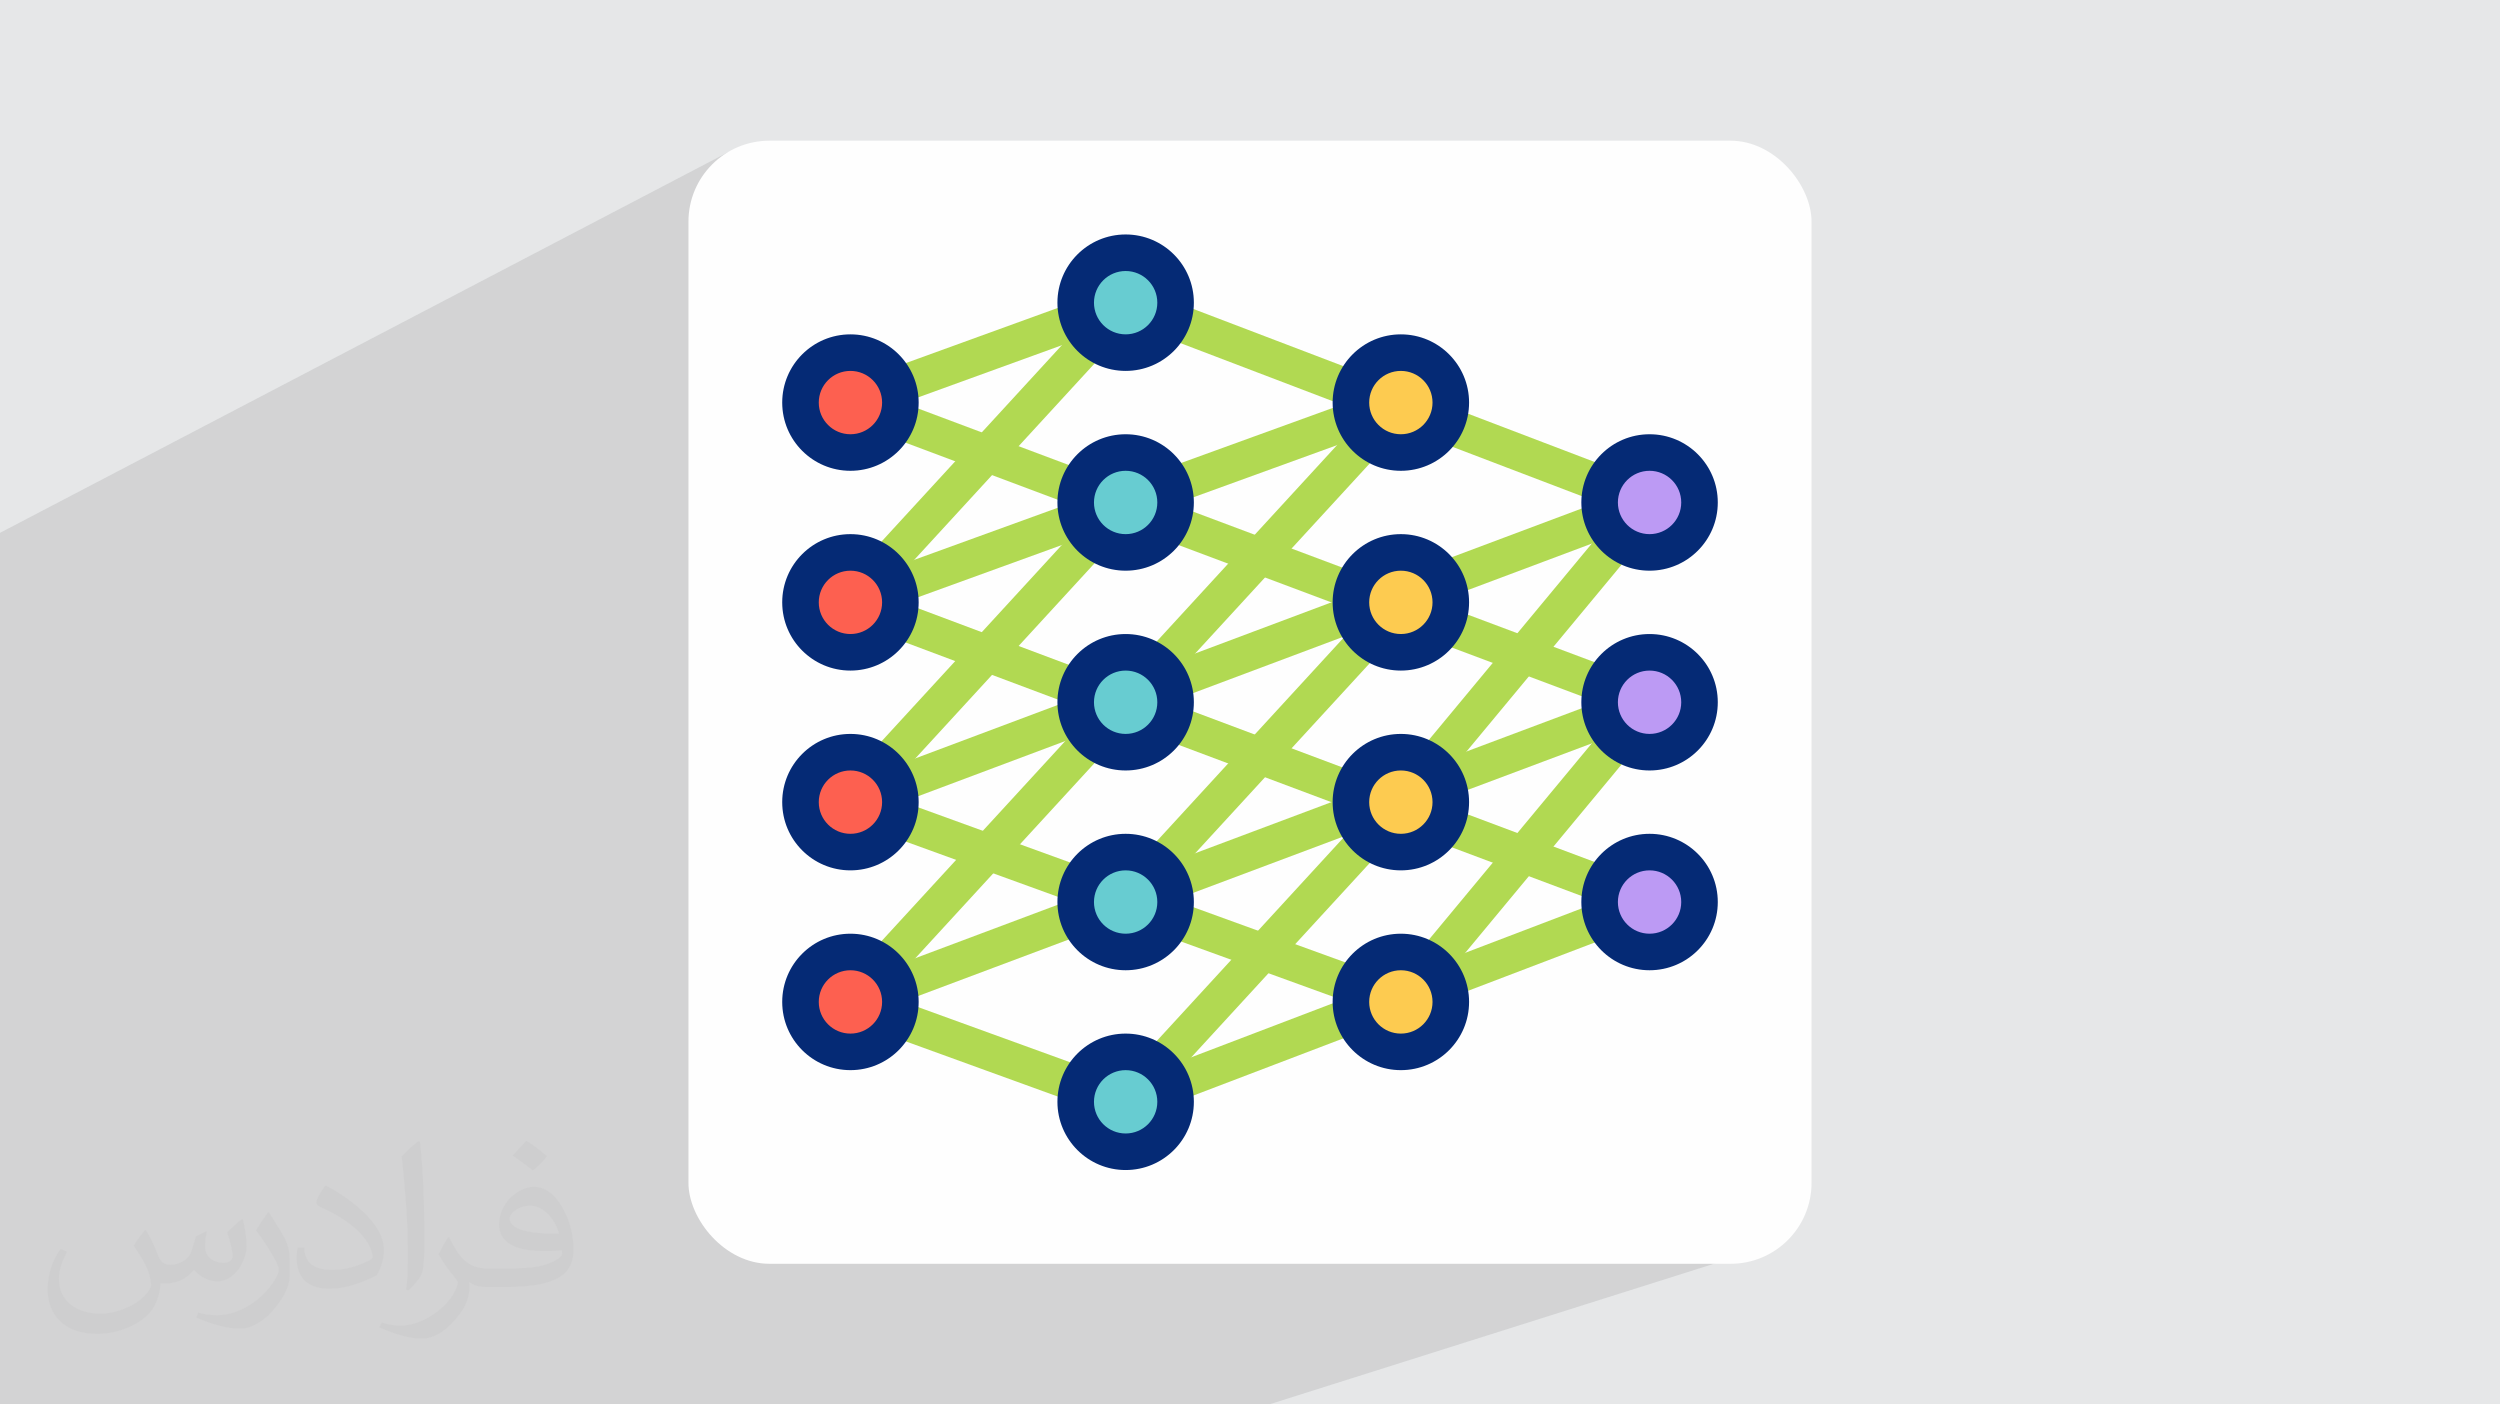 <?xml version="1.0" encoding="UTF-8"?>
<!DOCTYPE svg PUBLIC "-//W3C//DTD SVG 1.0//EN" "http://www.w3.org/TR/2001/REC-SVG-20010904/DTD/svg10.dtd">
<!-- Creator: CorelDRAW -->
<svg xmlns="http://www.w3.org/2000/svg" xml:space="preserve" width="94.192mm" height="52.917mm" version="1.0" style="shape-rendering:geometricPrecision; text-rendering:geometricPrecision; image-rendering:optimizeQuality; fill-rule:evenodd; clip-rule:evenodd"
viewBox="0 0 9404.92 5283.66"
 xmlns:xlink="http://www.w3.org/1999/xlink"
 xmlns:xodm="http://www.corel.com/coreldraw/odm/2003">
 <defs>
  <style type="text/css">
   <![CDATA[
    .fil3 {fill:#FEFEFE}
    .fil9 {fill:#052A75;fill-rule:nonzero}
    .fil5 {fill:#67CCD1;fill-rule:nonzero}
    .fil8 {fill:#B1D952;fill-rule:nonzero}
    .fil7 {fill:#BC9AF4;fill-rule:nonzero}
    .fil4 {fill:#FD6050;fill-rule:nonzero}
    .fil6 {fill:#FDCB50;fill-rule:nonzero}
    .fil2 {fill:#373435;fill-opacity:0.031}
    .fil1 {fill:#2B2A29;fill-opacity:0.102}
    .fil0 {fill:#E6E7E8}
   ]]>
  </style>
 </defs>
 <g id="Layer_x0020_1">
  <polygon class="fil0" points="-0,0 9404.92,0 9404.92,5283.66 -0,5283.66 "/>
  <polygon class="fil1" points="6532.25,3955.98 6723.22,4667.13 4773.4,5283.66 38.76,5283.66 -0,5283.66 -0,2004.49 2736.98,573.52 "/>
  <path class="fil2" d="M548.54 4627.69c17.95,27.21 29.6,53.36 40.96,82.43 8.45,16.91 12.93,48.09 52.57,48.09 11.61,0 28.28,-3.42 43.06,-11.61 16.63,-8.73 29.32,-21.94 35.94,-42l15.85 -53.36 38.57 -19.02 2.64 2.64c-5.27,20.09 -6.59,39.36 -6.59,54.43 0,44.63 38.57,61.56 69.22,61.56 17.95,0 34.09,-8.73 34.09,-25.11 0,-21.13 -8.98,-57.06 -20.62,-89.29 17.95,-17.95 35.94,-35.94 56.53,-50.47l3.17 1.6c8.98,38.04 14,75.56 14,100.66 0,24.57 -10.83,51.79 -19.81,69.49 -18.49,34.87 -51.25,62.62 -90.87,62.62 -30.1,0 -63.65,-15.07 -86.66,-43.06l-1.32 0c-21.66,26.96 -55.22,51.25 -108.86,51.25l-16.63 0c-2.64,35.41 -10.29,60.49 -21.94,82.95 -31.95,62.34 -126.81,106.47 -216.1,106.47 -124.17,0 -186.51,-71.59 -186.51,-166.96 0,-58.91 19.27,-113.6 48.88,-152.42l24.29 10.04c-18.49,35.41 -30.91,68.68 -30.91,101.45 0,89.29 72.66,131.83 156.4,131.83 77.68,0 173.83,-49.41 191.28,-106.72 -6.59,-62.62 -30.1,-91.93 -66.04,-148.99 10.83,-19.02 24.83,-38.04 42.28,-58.38l3.17 0 0 0 0 0 -0.02 -0.09zm1432.13 -336.04c26.15,16.39 51.79,35.66 76.87,57.85 -14,19.81 -31.45,37.79 -53.11,53.64 -25.11,-20.34 -50.19,-37.79 -75.84,-56.27 17.42,-19.55 34.62,-38.29 52.04,-55.22l0 0 0 0 0 0 0 0 0 0 0.03 0zm13.47 244.11c-42.28,0 -76.87,27.75 -76.87,48.34 0,44.13 84.53,57.85 185.72,57.31 -12.68,-51.79 -57.06,-105.68 -108.86,-105.68l0.01 0.03zm-94.86 236.19c54.96,0 103.04,-1.6 139.74,-10.83 40.96,-10.29 75.56,-30.91 75.56,-45.17 0,-3.7 0,-8.19 -1.32,-11.89 -22.98,2.11 -49.41,2.11 -72.38,2.11 -74.49,0 -131.55,-16.91 -154.02,-58.66 -5.55,-11.61 -9.51,-24.57 -9.51,-39.36 0,-40.43 17.42,-79.79 48.09,-107 25.61,-22.45 53.89,-36.44 82.67,-36.44 52.04,0 93.51,41.75 122.57,107.54 15.85,35.94 26.68,77.4 26.68,129.72 0,34.87 -9.51,64.19 -31.17,85.85 -40.43,39.11 -114.92,53.89 -229.04,53.89l-51.79 0 0 0 -13.47 0c-28.28,0 -48.62,-5.02 -64.72,-17.42l-2.64 0c0.79,6.59 1.32,12.93 1.32,19.02 0,25.61 -8.45,58.38 -25.61,84.53 -50.72,75.3 -105.68,108.04 -153.24,108.04 -48.09,0 -107,-18.49 -160.11,-42.54l9.51 -18.49c17.17,7.13 40.96,11.89 73.7,11.89 85.85,0 198.66,-82.43 212.66,-163 -3.17,-6.59 -8.98,-15.32 -17.17,-24.57 -25.11,-29.85 -40.96,-54.68 -55.75,-80.83 12.68,-25.11 24.29,-45.17 35.13,-63.4l4.49 -0.53c36.72,74.77 69.99,117.55 144.23,117.55l11.61 0 0 0 53.89 0 0 0 0 0 0 0 0 0 0 0 0.09 0.01zm-371.98 79c6.34,-34.34 6.87,-72.91 6.87,-108.86l0 -53.36c0,-99.6 -12.68,-244.36 -22.98,-338.68 17.95,-19.27 43.06,-42 62.87,-57.31l5.81 1.6c13.47,118.62 16.63,256 16.63,383.06 0,33.3 -1.32,65.79 -4.49,89.55 -1.85,30.1 -19.27,52.83 -56.53,87.7l-8.19 -3.7zm-382.8 -157.19c1.85,46.77 24.83,83.49 105.15,83.49 49.93,0 92.19,-12.93 138.96,-35.13 8.45,-3.7 12.93,-8.73 12.93,-12.93 0,-29.32 -22.45,-68.15 -60.23,-103.55 -36.72,-33.3 -85.34,-62.62 -130.76,-82.18 -15.6,-6.59 -20.62,-13.47 -20.62,-20.09 0,-13.47 17.95,-41.75 32.77,-62.09l5.02 -0.53c52.04,27.21 110.17,67.64 153.24,112.53 39.11,41.47 63.4,83.49 63.4,129.19 0,33.81 -10.29,65.51 -26.96,95.11 -57.06,28.79 -117.83,50.72 -178.06,50.72 -73.17,0 -123.1,-34.34 -123.1,-114.92 0,-8.73 0,-22.19 3.17,-39.64l25.11 0 0 0 0 0 0 0 0 0 0 0 -0.02 0zm-132.37 -132.9l45.45 73.45c16.63,27.21 32.23,56.81 32.23,103.55l0 59.7c0,48.34 -30.91,100.13 -80.83,151.38 -39.11,34.62 -73.7,49.41 -105.68,49.41 -47.55,0 -101.98,-14.79 -164.85,-41.75l7.13 -18.49c19.81,5.27 42.79,9.77 71.06,9.77 90.36,-0.53 182.8,-66.57 225.08,-147.15 5.02,-9.26 6.87,-17.95 6.87,-24.04 0,-9.26 -5.02,-19.55 -8.98,-28.79 -22.98,-43.31 -48.62,-82.95 -76.87,-119.68 14.79,-23.25 29.6,-45.7 45.7,-67.9l3.7 0.53 0 0 0 0 0 0 0 0 0 0 -0.02 0.01z"/>
  <rect class="fil3" x="2589.93" y="529.3" width="4225.03" height="4225.03" rx="304.59" ry="304.59"/>
  <g id="_2363173733472">
   <path class="fil4" d="M3387.19 3017.63c0,-103.77 -84.12,-187.9 -187.9,-187.9 -103.76,0 -187.89,84.12 -187.89,187.9 0,103.76 84.12,187.89 187.89,187.89 103.77,0 187.9,-84.12 187.9,-187.89z"/>
   <path class="fil5" d="M4422.52 2641.83c0,-103.76 -84.11,-187.89 -187.89,-187.89 -103.77,0 -187.9,84.12 -187.9,187.89 0,103.77 84.12,187.9 187.9,187.9 103.77,0 187.89,-84.12 187.89,-187.9z"/>
   <path class="fil4" d="M3387.19 2266.04c0,-103.76 -84.12,-187.89 -187.9,-187.89 -103.76,0 -187.89,84.12 -187.89,187.89 0,103.77 84.12,187.9 187.89,187.9 103.77,0 187.9,-84.12 187.9,-187.9z"/>
   <path class="fil5" d="M4422.52 1890.26c0,-103.76 -84.11,-187.89 -187.89,-187.89 -103.77,0 -187.9,84.12 -187.9,187.89 0,103.77 84.12,187.9 187.9,187.9 103.77,0 187.89,-84.12 187.89,-187.9z"/>
   <path class="fil4" d="M3387.19 1514.47c0,-103.77 -84.12,-187.89 -187.9,-187.89 -103.76,0 -187.89,84.11 -187.89,187.89 0,103.77 84.12,187.9 187.89,187.9 103.77,0 187.9,-84.12 187.9,-187.9z"/>
   <path class="fil5" d="M4422.52 1138.68c0,-103.76 -84.11,-187.89 -187.89,-187.89 -103.77,0 -187.9,84.12 -187.9,187.89 0,103.77 84.12,187.9 187.9,187.9 103.77,0 187.89,-84.12 187.89,-187.9z"/>
   <path class="fil5" d="M4422.52 3393.41c0,-103.77 -84.11,-187.9 -187.89,-187.9 -103.77,0 -187.9,84.12 -187.9,187.9 0,103.76 84.12,187.89 187.9,187.89 103.77,0 187.89,-84.12 187.89,-187.89z"/>
   <path class="fil4" d="M3387.19 3769.2c0,-103.77 -84.12,-187.9 -187.9,-187.9 -103.76,0 -187.89,84.12 -187.89,187.9 0,103.77 84.12,187.89 187.89,187.89 103.77,0 187.9,-84.11 187.9,-187.89z"/>
   <path class="fil6" d="M5457.87 3017.63c0,-103.77 -84.12,-187.9 -187.9,-187.9 -103.76,0 -187.89,84.12 -187.89,187.9 0,103.76 84.12,187.89 187.89,187.89 103.77,0 187.9,-84.12 187.9,-187.89z"/>
   <path class="fil6" d="M5457.87 2266.04c0,-103.76 -84.12,-187.89 -187.9,-187.89 -103.76,0 -187.89,84.12 -187.89,187.89 0,103.77 84.12,187.9 187.89,187.9 103.77,0 187.9,-84.12 187.9,-187.9z"/>
   <path class="fil6" d="M5457.87 1514.47c0,-103.77 -84.12,-187.89 -187.9,-187.89 -103.76,0 -187.89,84.11 -187.89,187.89 0,103.77 84.12,187.9 187.89,187.9 103.77,0 187.9,-84.12 187.9,-187.9z"/>
   <path class="fil7" d="M6393.5 3393.41c0,-103.77 -84.12,-187.9 -187.89,-187.9 -103.77,0 -187.9,84.12 -187.9,187.9 0,103.76 84.12,187.89 187.9,187.89 103.76,0 187.89,-84.12 187.89,-187.89z"/>
   <path class="fil7" d="M6393.5 2641.83c0,-103.76 -84.12,-187.89 -187.89,-187.89 -103.77,0 -187.9,84.12 -187.9,187.89 0,103.77 84.12,187.9 187.9,187.9 103.76,0 187.89,-84.12 187.89,-187.9z"/>
   <path class="fil7" d="M6393.5 1890.26c0,-103.76 -84.12,-187.89 -187.89,-187.89 -103.77,0 -187.9,84.12 -187.9,187.89 0,103.77 84.12,187.9 187.9,187.9 103.76,0 187.89,-84.12 187.89,-187.9z"/>
   <path class="fil6" d="M5457.87 3769.2c0,-103.77 -84.12,-187.9 -187.9,-187.9 -103.76,0 -187.89,84.12 -187.89,187.9 0,103.77 84.12,187.89 187.89,187.89 103.77,0 187.9,-84.11 187.9,-187.89z"/>
   <path class="fil5" d="M4422.52 4144.99c0,-103.77 -84.11,-187.9 -187.89,-187.9 -103.77,0 -187.9,84.12 -187.9,187.9 0,103.76 84.12,187.89 187.9,187.89 103.77,0 187.89,-84.12 187.89,-187.89z"/>
   <polygon class="fil8" points="6152.09,2813.51 5428.75,3685.06 5323.49,3597.52 6046.83,2725.97 "/>
   <polygon class="fil8" points="6131.16,2087.15 5449.68,2908.27 5344.42,2820.73 6025.9,1999.6 "/>
   <polygon class="fil8" points="5193.38,3202.45 4412.19,4053.06 4311.23,3960.15 5092.41,3109.54 "/>
   <polygon class="fil8" points="4301.83,3218.84 5101.83,2347.71 5202.79,2440.62 4402.78,3311.75 "/>
   <polygon class="fil8" points="4311.23,2457 5092.41,1606.4 5193.38,1699.31 4412.19,2549.91 "/>
   <polygon class="fil8" points="3357.73,2135.69 4029.49,1891.87 4076.21,2020.75 3404.45,2264.58 "/>
   <polygon class="fil8" points="4387.93,1761.76 5069.95,1514.21 5116.68,1643.1 4434.65,1890.66 "/>
   <polygon class="fil8" points="3351.35,2887.53 4022.84,2635.72 4070.64,2764.08 3399.14,3015.88 "/>
   <polygon class="fil8" points="5419.85,2111.84 6005.77,1892.14 6053.57,2020.48 5467.65,2240.19 "/>
   <polygon class="fil8" points="4382.23,2500.94 5062.53,2245.85 5110.32,2374.2 4430.02,2629.3 "/>
   <polygon class="fil8" points="3351.35,3639.1 4031.03,3384.23 4078.82,3512.58 3399.14,3767.46 "/>
   <polygon class="fil8" points="4382.23,3252.54 5058.17,2999.05 5105.97,3127.41 4430.02,3380.88 "/>
   <polygon class="fil8" points="5419.85,2863.41 6005.77,2643.71 6053.57,2772.06 5467.65,2991.76 "/>
   <polygon class="fil8" points="4411.49,4004.12 5064.43,3755.13 5113.31,3883.49 4460.37,4132.47 "/>
   <polygon class="fil8" points="5421.49,3618.98 6005.23,3396.4 6054.1,3524.75 5470.36,3747.34 "/>
   <polygon class="fil8" points="3352.59,1385.9 4034.61,1138.36 4081.34,1267.25 3399.32,1514.8 "/>
   <polygon class="fil8" points="4158.04,2826.67 3376.87,3677.27 3275.9,3584.36 4057.07,2733.76 "/>
   <polygon class="fil8" points="3275.9,2081.22 4057.07,1230.61 4158.04,1323.52 3376.87,2174.13 "/>
   <polygon class="fil8" points="3404.45,3019.16 4076.21,3262.99 4029.49,3391.88 3357.73,3148.05 "/>
   <polygon class="fil8" points="4434.65,3393.09 5116.68,3640.63 5069.95,3769.52 4387.93,3521.99 "/>
   <polygon class="fil8" points="3399.14,2267.86 4070.64,2519.67 4022.84,2648.01 3351.35,2396.2 "/>
   <polygon class="fil8" points="5467.65,3043.53 6053.57,3263.26 6005.77,3391.62 5419.85,3171.88 "/>
   <polygon class="fil8" points="4430.02,2654.43 5110.32,2909.55 5062.53,3037.9 4382.23,2782.79 "/>
   <polygon class="fil8" points="4158.04,2075.09 3376.87,2925.7 3275.9,2832.79 4057.07,1982.18 "/>
   <polygon class="fil8" points="3399.14,1516.27 4078.82,1771.15 4031.03,1899.5 3351.35,1644.63 "/>
   <polygon class="fil8" points="4430.02,1902.86 5105.97,2156.33 5058.17,2284.68 4382.23,2031.21 "/>
   <polygon class="fil8" points="5467.65,2291.97 6053.57,2511.69 6005.77,2640.03 5419.85,2420.32 "/>
   <polygon class="fil8" points="4460.37,1151.27 5113.31,1400.24 5064.43,1528.6 4411.49,1279.62 "/>
   <polygon class="fil8" points="5470.36,1536.38 6054.1,1758.98 6005.23,1887.33 5421.49,1664.74 "/>
   <polygon class="fil8" points="4061.87,4155.2 3325.35,3887.86 3372.06,3758.97 4108.6,4026.31 "/>
   <path class="fil9" d="M3318.45 3017.63c0,-32.91 -13.33,-62.71 -34.89,-84.26 -21.56,-21.56 -51.35,-34.89 -84.26,-34.89 -32.9,0 -62.7,13.33 -84.25,34.89 -21.56,21.56 -34.89,51.35 -34.89,84.26 0,32.9 13.33,62.7 34.89,84.25 21.56,21.56 51.35,34.89 84.25,34.89 32.91,0 62.71,-13.33 84.26,-34.89 21.56,-21.56 34.89,-51.35 34.89,-84.25zm62.32 -181.47c46.44,46.44 75.18,110.6 75.18,181.47 0,70.85 -28.74,135.02 -75.18,181.46 -46.44,46.45 -110.6,75.18 -181.47,75.18 -70.85,0 -135.02,-28.73 -181.46,-75.18 -46.45,-46.44 -75.18,-110.6 -75.18,-181.46 0,-70.86 28.73,-135.03 75.18,-181.47 46.44,-46.44 110.6,-75.18 181.46,-75.18 70.86,0 135.03,28.74 181.47,75.18z"/>
   <path class="fil9" d="M4353.79 2641.83c0,-32.9 -13.34,-62.7 -34.9,-84.25 -21.56,-21.56 -51.34,-34.89 -84.25,-34.89 -32.91,0 -62.7,13.33 -84.25,34.89 -21.56,21.56 -34.9,51.35 -34.9,84.25 0,32.91 13.34,62.71 34.9,84.26 21.56,21.56 51.34,34.89 84.25,34.89 32.91,0 62.7,-13.33 84.25,-34.89 21.56,-21.56 34.9,-51.35 34.9,-84.26zm62.32 -181.46c46.44,46.44 75.17,110.6 75.17,181.46 0,70.86 -28.73,135.03 -75.17,181.47 -46.45,46.45 -110.61,75.18 -181.47,75.18 -70.85,0 -135.02,-28.73 -181.47,-75.18 -46.44,-46.44 -75.17,-110.6 -75.17,-181.47 0,-70.85 28.73,-135.02 75.17,-181.46 46.45,-46.44 110.61,-75.18 181.47,-75.18 70.85,0 135.02,28.74 181.47,75.18z"/>
   <path class="fil9" d="M3318.45 2266.04c0,-32.9 -13.33,-62.7 -34.89,-84.25 -21.56,-21.56 -51.35,-34.89 -84.26,-34.89 -32.9,0 -62.7,13.33 -84.25,34.89 -21.56,21.56 -34.89,51.35 -34.89,84.25 0,32.91 13.33,62.71 34.89,84.26 21.56,21.56 51.35,34.89 84.25,34.89 32.91,0 62.71,-13.33 84.26,-34.89 21.56,-21.56 34.89,-51.35 34.89,-84.26zm62.32 -181.46c46.44,46.44 75.18,110.6 75.18,181.46 0,70.86 -28.74,135.03 -75.18,181.47 -46.44,46.45 -110.6,75.18 -181.47,75.18 -70.85,0 -135.02,-28.73 -181.46,-75.18 -46.45,-46.44 -75.18,-110.6 -75.18,-181.47 0,-70.85 28.73,-135.02 75.18,-181.46 46.44,-46.44 110.6,-75.18 181.46,-75.18 70.86,0 135.03,28.74 181.47,75.18z"/>
   <path class="fil9" d="M4353.79 1890.26c0,-32.91 -13.34,-62.7 -34.9,-84.25 -21.56,-21.56 -51.34,-34.9 -84.25,-34.9 -32.91,0 -62.7,13.34 -84.25,34.9 -21.56,21.56 -34.9,51.34 -34.9,84.25 0,32.91 13.34,62.71 34.9,84.26 21.56,21.56 51.34,34.89 84.25,34.89 32.91,0 62.7,-13.33 84.25,-34.89 21.56,-21.56 34.9,-51.35 34.9,-84.26zm62.32 -181.46c46.44,46.44 75.17,110.6 75.17,181.46 0,70.85 -28.73,135.02 -75.17,181.47 -46.45,46.44 -110.61,75.17 -181.47,75.17 -70.85,0 -135.02,-28.73 -181.47,-75.17 -46.44,-46.45 -75.17,-110.61 -75.17,-181.47 0,-70.85 28.73,-135.02 75.17,-181.46 46.45,-46.45 110.61,-75.18 181.47,-75.18 70.85,0 135.02,28.73 181.47,75.18z"/>
   <path class="fil9" d="M3318.45 1514.47c0,-32.91 -13.33,-62.7 -34.89,-84.25 -21.56,-21.56 -51.35,-34.9 -84.26,-34.9 -32.9,0 -62.7,13.34 -84.25,34.9 -21.56,21.56 -34.89,51.34 -34.89,84.25 0,32.91 13.33,62.71 34.89,84.26 21.56,21.55 51.35,34.89 84.25,34.89 32.91,0 62.71,-13.34 84.26,-34.89 21.56,-21.56 34.89,-51.35 34.89,-84.26zm62.32 -181.46c46.44,46.44 75.18,110.6 75.18,181.46 0,70.85 -28.74,135.02 -75.18,181.47 -46.44,46.44 -110.6,75.17 -181.47,75.17 -70.85,0 -135.02,-28.73 -181.46,-75.17 -46.45,-46.45 -75.18,-110.61 -75.18,-181.47 0,-70.85 28.73,-135.02 75.18,-181.46 46.44,-46.45 110.6,-75.18 181.46,-75.18 70.86,0 135.03,28.73 181.47,75.18z"/>
   <path class="fil9" d="M4353.79 1138.68c0,-32.9 -13.34,-62.7 -34.9,-84.25 -21.56,-21.56 -51.34,-34.89 -84.25,-34.89 -32.91,0 -62.7,13.33 -84.25,34.89 -21.56,21.56 -34.9,51.35 -34.9,84.25 0,32.91 13.34,62.71 34.9,84.26 21.56,21.56 51.34,34.89 84.25,34.89 32.91,0 62.7,-13.33 84.25,-34.89 21.56,-21.56 34.9,-51.35 34.9,-84.26zm62.32 -181.46c46.44,46.44 75.17,110.6 75.17,181.46 0,70.86 -28.73,135.03 -75.17,181.47 -46.45,46.44 -110.61,75.18 -181.47,75.18 -70.85,0 -135.02,-28.74 -181.47,-75.18 -46.44,-46.44 -75.17,-110.6 -75.17,-181.47 0,-70.85 28.73,-135.02 75.17,-181.46 46.45,-46.45 110.61,-75.18 181.47,-75.18 70.85,0 135.02,28.73 181.47,75.18z"/>
   <path class="fil9" d="M4353.79 3393.41c0,-32.91 -13.34,-62.7 -34.9,-84.25 -21.56,-21.56 -51.34,-34.9 -84.25,-34.9 -32.91,0 -62.7,13.34 -84.25,34.9 -21.56,21.56 -34.9,51.34 -34.9,84.25 0,32.91 13.34,62.7 34.9,84.25 21.56,21.56 51.34,34.9 84.25,34.9 32.91,0 62.7,-13.34 84.25,-34.9 21.56,-21.56 34.9,-51.34 34.9,-84.25zm62.32 -181.47c46.44,46.45 75.17,110.61 75.17,181.47 0,70.85 -28.73,135.02 -75.17,181.47 -46.45,46.44 -110.61,75.17 -181.47,75.17 -70.85,0 -135.02,-28.73 -181.47,-75.17 -46.44,-46.45 -75.17,-110.61 -75.17,-181.47 0,-70.85 28.73,-135.02 75.17,-181.47 46.45,-46.44 110.61,-75.17 181.47,-75.17 70.85,0 135.02,28.73 181.47,75.17z"/>
   <path class="fil9" d="M3318.45 3769.2c0,-32.91 -13.33,-62.7 -34.89,-84.25 -21.56,-21.56 -51.35,-34.9 -84.26,-34.9 -32.9,0 -62.7,13.34 -84.25,34.9 -21.56,21.56 -34.89,51.34 -34.89,84.25 0,32.91 13.33,62.7 34.89,84.25 21.56,21.56 51.35,34.9 84.25,34.9 32.91,0 62.71,-13.34 84.26,-34.9 21.56,-21.56 34.89,-51.34 34.89,-84.25zm62.32 -181.47c46.44,46.45 75.18,110.61 75.18,181.47 0,70.85 -28.74,135.02 -75.18,181.47 -46.44,46.44 -110.6,75.17 -181.47,75.17 -70.85,0 -135.02,-28.73 -181.46,-75.17 -46.45,-46.45 -75.18,-110.61 -75.18,-181.47 0,-70.85 28.73,-135.02 75.18,-181.47 46.44,-46.44 110.6,-75.17 181.46,-75.17 70.86,0 135.03,28.73 181.47,75.17z"/>
   <path class="fil9" d="M5389.12 3017.63c0,-32.91 -13.33,-62.71 -34.89,-84.26 -21.56,-21.56 -51.35,-34.89 -84.26,-34.89 -32.9,0 -62.7,13.33 -84.25,34.89 -21.56,21.56 -34.89,51.35 -34.89,84.26 0,32.9 13.33,62.7 34.89,84.25 21.56,21.56 51.35,34.89 84.25,34.89 32.91,0 62.71,-13.33 84.26,-34.89 21.56,-21.56 34.89,-51.35 34.89,-84.25zm62.32 -181.47c46.45,46.44 75.18,110.6 75.18,181.47 0,70.85 -28.73,135.02 -75.18,181.46 -46.44,46.45 -110.6,75.18 -181.47,75.18 -70.85,0 -135.02,-28.73 -181.46,-75.18 -46.45,-46.44 -75.18,-110.6 -75.18,-181.46 0,-70.86 28.73,-135.03 75.18,-181.47 46.44,-46.44 110.6,-75.18 181.46,-75.18 70.86,0 135.03,28.74 181.47,75.18z"/>
   <path class="fil9" d="M5389.12 2266.04c0,-32.9 -13.33,-62.7 -34.89,-84.25 -21.56,-21.56 -51.35,-34.89 -84.26,-34.89 -32.9,0 -62.7,13.33 -84.25,34.89 -21.56,21.56 -34.89,51.35 -34.89,84.25 0,32.91 13.33,62.71 34.89,84.26 21.56,21.56 51.35,34.89 84.25,34.89 32.91,0 62.71,-13.33 84.26,-34.89 21.56,-21.56 34.89,-51.35 34.89,-84.26zm62.32 -181.46c46.45,46.44 75.18,110.6 75.18,181.46 0,70.86 -28.73,135.03 -75.18,181.47 -46.44,46.45 -110.6,75.18 -181.47,75.18 -70.85,0 -135.02,-28.73 -181.46,-75.18 -46.45,-46.44 -75.18,-110.6 -75.18,-181.47 0,-70.85 28.73,-135.02 75.18,-181.46 46.44,-46.44 110.6,-75.18 181.46,-75.18 70.86,0 135.03,28.74 181.47,75.18z"/>
   <path class="fil9" d="M5389.12 1514.47c0,-32.91 -13.33,-62.7 -34.89,-84.25 -21.56,-21.56 -51.35,-34.9 -84.26,-34.9 -32.9,0 -62.7,13.34 -84.25,34.9 -21.56,21.56 -34.89,51.34 -34.89,84.25 0,32.91 13.33,62.71 34.89,84.26 21.56,21.55 51.35,34.89 84.25,34.89 32.91,0 62.71,-13.34 84.26,-34.89 21.56,-21.56 34.89,-51.35 34.89,-84.26zm62.32 -181.46c46.45,46.44 75.18,110.6 75.18,181.46 0,70.85 -28.73,135.02 -75.18,181.47 -46.44,46.44 -110.6,75.17 -181.47,75.17 -70.85,0 -135.02,-28.73 -181.46,-75.17 -46.45,-46.45 -75.18,-110.61 -75.18,-181.47 0,-70.85 28.73,-135.02 75.18,-181.46 46.44,-46.45 110.6,-75.18 181.46,-75.18 70.86,0 135.03,28.73 181.47,75.18z"/>
   <path class="fil9" d="M6324.75 3393.41c0,-32.91 -13.33,-62.7 -34.89,-84.25 -21.56,-21.56 -51.35,-34.9 -84.25,-34.9 -32.91,0 -62.71,13.34 -84.25,34.9 -21.56,21.56 -34.9,51.34 -34.9,84.25 0,32.91 13.34,62.7 34.9,84.25 21.55,21.56 51.34,34.9 84.25,34.9 32.9,0 62.7,-13.34 84.25,-34.9 21.56,-21.56 34.89,-51.34 34.89,-84.25zm62.32 -181.47c46.45,46.45 75.18,110.61 75.18,181.47 0,70.85 -28.73,135.02 -75.18,181.47 -46.44,46.44 -110.6,75.17 -181.46,75.17 -70.86,0 -135.02,-28.73 -181.47,-75.17 -46.44,-46.45 -75.18,-110.61 -75.18,-181.47 0,-70.85 28.74,-135.02 75.18,-181.47 46.45,-46.44 110.6,-75.17 181.47,-75.17 70.85,0 135.02,28.73 181.46,75.17z"/>
   <path class="fil9" d="M6324.75 2641.83c0,-32.9 -13.33,-62.7 -34.89,-84.25 -21.56,-21.56 -51.35,-34.89 -84.25,-34.89 -32.91,0 -62.71,13.33 -84.25,34.89 -21.56,21.56 -34.9,51.35 -34.9,84.25 0,32.91 13.34,62.71 34.9,84.26 21.55,21.56 51.34,34.89 84.25,34.89 32.9,0 62.7,-13.33 84.25,-34.89 21.56,-21.56 34.89,-51.35 34.89,-84.26zm62.32 -181.46c46.45,46.44 75.18,110.6 75.18,181.46 0,70.86 -28.73,135.03 -75.18,181.47 -46.44,46.45 -110.6,75.18 -181.46,75.18 -70.86,0 -135.02,-28.73 -181.47,-75.18 -46.44,-46.44 -75.18,-110.6 -75.18,-181.47 0,-70.85 28.74,-135.02 75.18,-181.46 46.45,-46.44 110.6,-75.18 181.47,-75.18 70.85,0 135.02,28.74 181.46,75.18z"/>
   <path class="fil9" d="M6324.75 1890.26c0,-32.91 -13.33,-62.7 -34.89,-84.25 -21.56,-21.56 -51.35,-34.9 -84.25,-34.9 -32.91,0 -62.71,13.34 -84.25,34.9 -21.56,21.56 -34.9,51.34 -34.9,84.25 0,32.91 13.34,62.71 34.9,84.26 21.55,21.56 51.34,34.89 84.25,34.89 32.9,0 62.7,-13.33 84.25,-34.89 21.56,-21.56 34.89,-51.35 34.89,-84.26zm62.32 -181.46c46.45,46.44 75.18,110.6 75.18,181.46 0,70.85 -28.73,135.02 -75.18,181.47 -46.44,46.44 -110.6,75.17 -181.46,75.17 -70.86,0 -135.02,-28.73 -181.47,-75.17 -46.44,-46.45 -75.18,-110.61 -75.18,-181.47 0,-70.85 28.74,-135.02 75.18,-181.46 46.45,-46.45 110.6,-75.18 181.47,-75.18 70.85,0 135.02,28.73 181.46,75.18z"/>
   <path class="fil9" d="M5389.12 3769.2c0,-32.91 -13.33,-62.7 -34.89,-84.25 -21.56,-21.56 -51.35,-34.9 -84.26,-34.9 -32.9,0 -62.7,13.34 -84.25,34.9 -21.56,21.56 -34.89,51.34 -34.89,84.25 0,32.91 13.33,62.7 34.89,84.25 21.56,21.56 51.35,34.9 84.25,34.9 32.91,0 62.71,-13.34 84.26,-34.9 21.56,-21.56 34.89,-51.34 34.89,-84.25zm62.32 -181.47c46.45,46.45 75.18,110.61 75.18,181.47 0,70.85 -28.73,135.02 -75.18,181.47 -46.44,46.44 -110.6,75.17 -181.47,75.17 -70.85,0 -135.02,-28.73 -181.46,-75.17 -46.45,-46.45 -75.18,-110.61 -75.18,-181.47 0,-70.85 28.73,-135.02 75.18,-181.47 46.44,-46.44 110.6,-75.17 181.46,-75.17 70.86,0 135.03,28.73 181.47,75.17z"/>
   <path class="fil9" d="M4353.79 4144.99c0,-32.91 -13.34,-62.71 -34.9,-84.25 -21.56,-21.56 -51.34,-34.9 -84.25,-34.9 -32.91,0 -62.7,13.34 -84.25,34.9 -21.56,21.55 -34.9,51.34 -34.9,84.25 0,32.9 13.34,62.7 34.9,84.25 21.56,21.56 51.34,34.89 84.25,34.89 32.91,0 62.7,-13.33 84.25,-34.89 21.56,-21.56 34.9,-51.35 34.9,-84.25zm62.32 -181.47c46.44,46.45 75.17,110.6 75.17,181.47 0,70.85 -28.73,135.02 -75.17,181.46 -46.45,46.45 -110.61,75.18 -181.47,75.18 -70.85,0 -135.02,-28.73 -181.47,-75.18 -46.44,-46.44 -75.17,-110.6 -75.17,-181.46 0,-70.86 28.73,-135.02 75.17,-181.47 46.45,-46.44 110.61,-75.18 181.47,-75.18 70.85,0 135.02,28.74 181.47,75.18z"/>
  </g>
 </g>
</svg>
